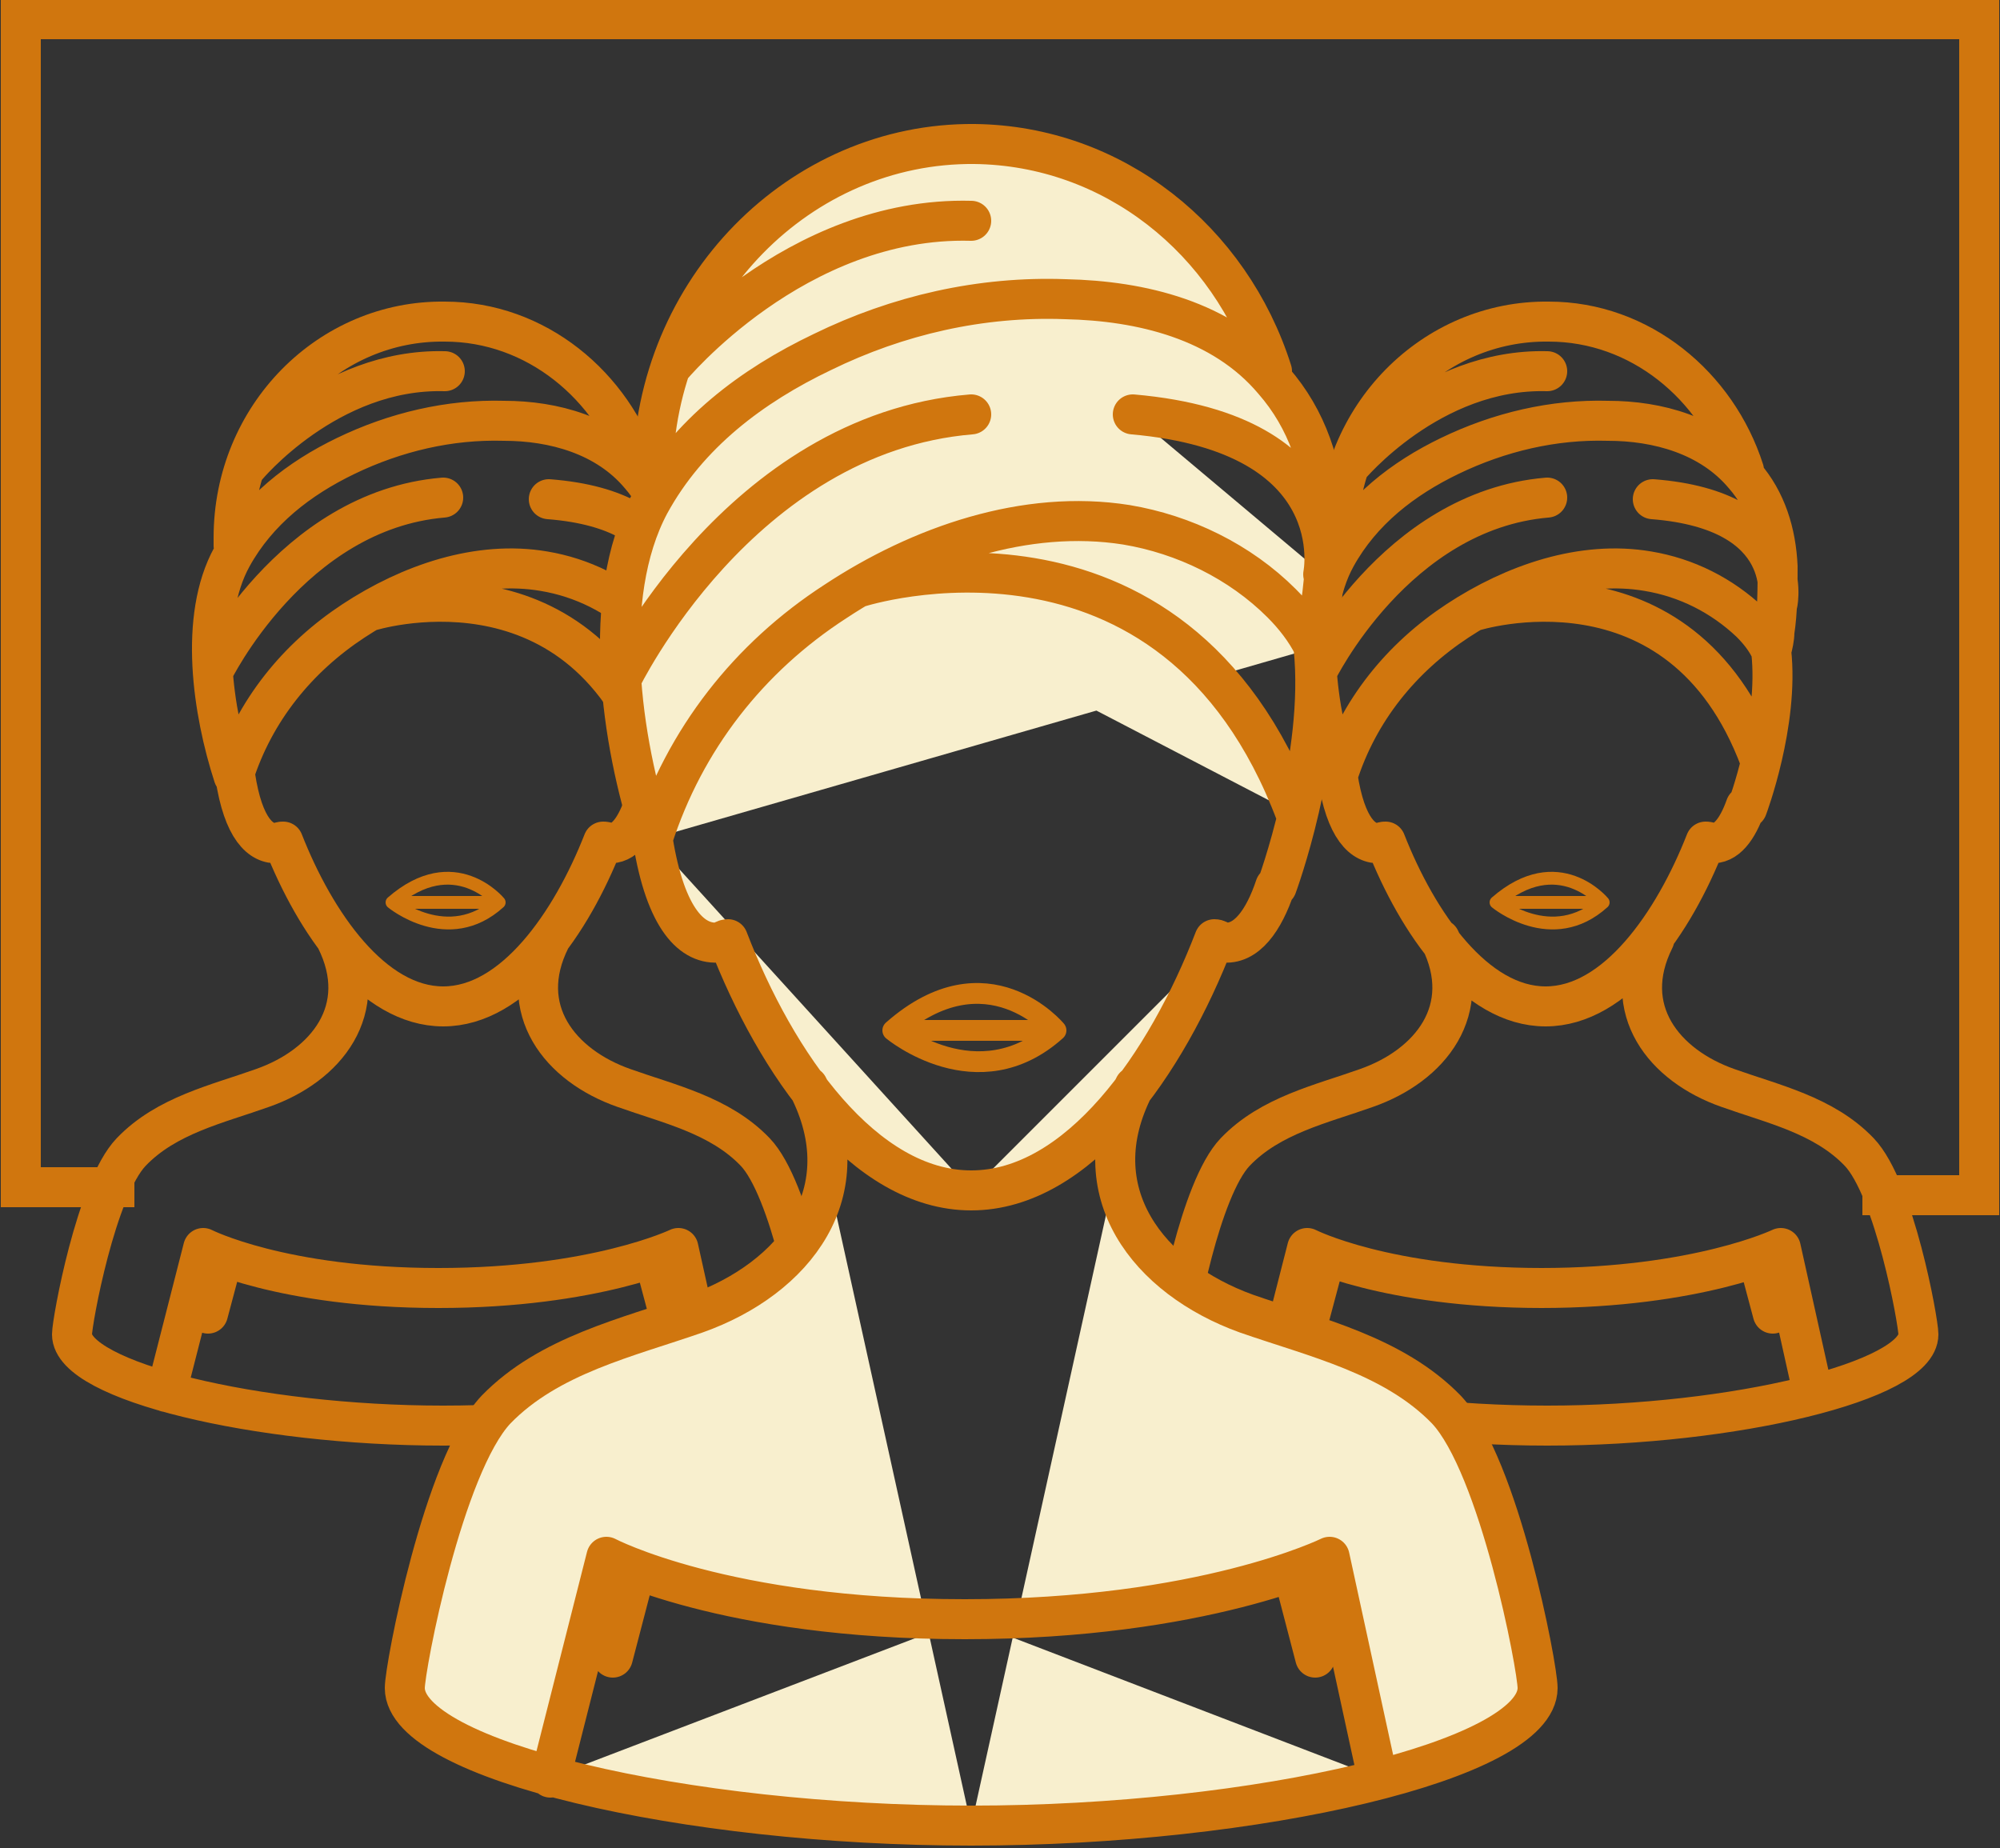 <?xml version="1.0" encoding="UTF-8"?>
<svg id="Livello_1" xmlns="http://www.w3.org/2000/svg" xmlns:xlink="http://www.w3.org/1999/xlink" version="1.1" viewBox="0 0 125 115.5">
  <rect x="0" y="0" width="125" height="115.5" fill="#333333" stroke="none"/>
  <!-- Generator: Adobe Illustrator 29.2.1, SVG Export Plug-In . SVG Version: 2.1.0 Build 116)  -->
  <defs>
    <style>
      .st0, .st1 {
        stroke-width: 2.5px;
      }

      .st0, .st1, .st2, .st3 {
        fill: none;
        stroke: #d0760e;
      }

      .st0, .st2, .st3 {
        stroke-linecap: round;
        stroke-linejoin: round;
      }

      .st4 {
        fill: #f8efce;
      }

      .st2 {
        stroke-width: .8px;
      }

      .st3 {
        stroke-width: 1.3px;
      }
    </style>
  </defs>
  <path class="st3" d="M56.5,64.4h8.9M55.8,64.4s5.3,4.4,10.2,0c0,0-4.3-5.2-10.2,0Z"/>
  <path class="st0" d="M15.4,29.2s5.1-6.2,12.4-6M23.1,38.2s12.9-4.1,17.9,9.3M42.1,37.7s1.2-5.8-7.8-6.5M13.3,42s4.9-10.1,14.4-10.9M41.8,82.1l-.8-3M13,82.1l.8-3M44.4,87l-2-9s-5.2,2.5-15,2.5M10.4,87l2.3-9s4.9,2.5,14.7,2.5M41.7,40.7c.5,4.5-1.5,9.8-1.5,9.8M14.6,48.5c1.3-4.1,4-7.4,7.5-9.7,3.5-2.3,7.8-3.8,11.9-3.1,2.4.4,4.6,1.5,6.4,3.2.5.5,1,1.1,1.3,1.8M14.6,34.1c0-.2,0-.3,0-.5,0-7.6,6-13.6,13.2-13.5,5.7,0,10.5,4,12.2,9.3M14.6,48.5c-1.3-4-2.2-9.9-.1-13.7,1.6-2.9,4.2-4.9,7.1-6.3,3.1-1.5,6.5-2.3,9.9-2.2,3.1,0,6.4.9,8.5,3.4,1.4,1.6,2,3.6,2.1,5.7,0,1.4,0,2.8-.2,4.1,0,.4-.1.8-.2,1.2M27.7,62.9h0c-4.4,0-8-5.2-10-10.3-.1,0-.2,0-.3.1-1.1.1-2.2-.9-2.7-4.2M27.7,62.9h0c4.4,0,8-5.2,10-10.3.1,0,.2,0,.3.1,1,.1,1.7-.9,2.2-2.3M34.4,58.7c-2.2,4.4.6,7.9,4.6,9.3,2.8,1,6,1.7,8.2,4,2.2,2.3,3.7,10.6,3.7,11.4,0,2.9-11.5,5.7-23.2,5.7M21,58.7c2.2,4.4-.6,7.9-4.6,9.3-2.8,1-6,1.7-8.2,4-2.2,2.3-3.7,10.6-3.7,11.4,0,2.9,11.5,5.7,23.2,5.7"/>
  <path class="st2" d="M24.9,56.4h5.9M24.5,56.4s3.5,2.9,6.7,0c0,0-2.8-3.4-6.7,0Z"/>
  <path class="st0" d="M84.3,29.2s5.1-6.2,12.4-6M92.1,38.2s12.9-4.1,17.9,9.3M111.1,37.7s1.2-5.8-7.8-6.5M82.3,42s4.9-10.1,14.4-10.9M110.8,82.1l-.8-3M81.9,82.1l.8-3M113.3,87l-2-9s-5.2,2.5-15,2.5M79.4,87l2.3-9s4.9,2.5,14.7,2.5M110.7,40.7c.5,4.5-1.5,9.8-1.5,9.8M83.6,48.5c1.3-4.1,4-7.4,7.5-9.7,3.5-2.3,7.8-3.8,11.9-3.1,2.4.4,4.6,1.5,6.4,3.2.5.5,1,1.1,1.3,1.8M83.6,34.1c0-.2,0-.3,0-.5,0-7.6,6-13.6,13.2-13.5,5.7,0,10.5,4,12.2,9.3M83.6,48.5c-1.3-4-2.2-9.9-.1-13.7,1.6-2.9,4.2-4.9,7.1-6.3,3.1-1.5,6.5-2.3,9.9-2.2,3.1,0,6.4.9,8.5,3.4,1.4,1.6,2,3.6,2.1,5.7,0,1.4,0,2.8-.2,4.1,0,.4-.1.8-.2,1.2M96.6,62.9h0c-4.4,0-8-5.2-10-10.3-.1,0-.2,0-.3.1-1.1.1-2.2-.9-2.7-4.2M96.6,62.9h0c4.4,0,8-5.2,10-10.3.1,0,.2,0,.3.1,1,.1,1.7-.9,2.2-2.3M103.4,58.7c-2.2,4.4.6,7.9,4.6,9.3,2.8,1,6,1.7,8.2,4,2.2,2.3,3.7,10.6,3.7,11.4,0,2.9-11.5,5.7-23.2,5.7M90,58.7c2.2,4.4-.6,7.9-4.6,9.3-2.8,1-6,1.7-8.2,4-2.2,2.3-3.7,10.6-3.7,11.4,0,2.9,11.5,5.7,23.2,5.7"/>
  <path class="st2" d="M93.9,56.4h5.9M93.5,56.4s3.5,2.9,6.7,0c0,0-2.8-3.4-6.7,0Z"/>
  <path class="st4" d="M41.9,23s7.8-9.5,18.8-9.2M53.7,36.7s19.6-6.3,27.3,14.2M82.7,35.9s1.8-8.8-11.9-10M38.8,42.5s7.4-15.4,21.9-16.6M82.2,103.6l-1.2-4.6M38.3,103.6l1.2-4.6M86.1,111.1l-3-13.8s-7.9,3.9-22.8,3.9M34.4,111.1l3.5-13.8s7.4,3.9,22.4,3.9M82.1,40.5c.7,6.8-2.3,14.9-2.3,14.9M40.8,52.4c2-6.2,6-11.3,11.4-14.8,5.3-3.5,11.9-5.8,18.2-4.8,3.6.6,7.1,2.3,9.7,4.9.8.8,1.5,1.7,2,2.7M40.8,30.4c0-.3,0-.5,0-.8.1-11.5,9.2-20.7,20.1-20.6,8.7.1,16,6,18.6,14.2M40.8,52.4c-2-6.1-3.3-15.1-.2-20.9,2.4-4.4,6.4-7.4,10.8-9.5,4.7-2.3,9.9-3.5,15.2-3.3,4.7.1,9.8,1.3,13,5.1,2.1,2.4,3.1,5.4,3.2,8.6.1,2.1,0,4.2-.4,6.3,0,.6-.2,1.2-.3,1.8M60.7,74.4h0c-6.7,0-12.2-7.9-15.2-15.7-.2,0-.3.1-.5.2-1.7.2-3.4-1.4-4.2-6.4M60.7,74.4h0c6.7,0,12.2-7.9,15.2-15.7.2,0,.3.1.5.2,1.5.2,2.6-1.4,3.3-3.5M70.9,67.9c-3.4,6.6.9,12,7,14.2,4.3,1.5,9.2,2.6,12.5,6,3.3,3.5,5.7,16.1,5.7,17.4,0,4.5-17.5,8.6-35.4,8.6M50.5,67.9c3.4,6.6-.8,12-7,14.2-4.3,1.5-9.2,2.6-12.5,6-3.3,3.5-5.7,16.1-5.7,17.4,0,4.5,17.5,8.6,35.4,8.6"/>
  <path class="st0" d="M41.9,23s7.8-9.5,18.8-9.2M53.7,36.7s19.6-6.3,27.3,14.2M82.7,35.9s1.8-8.8-11.9-10M38.8,42.5s7.4-15.4,21.9-16.6M82.2,103.6l-1.2-4.6M38.3,103.6l1.2-4.6M86.1,111.1l-3-13.8s-7.9,3.9-22.8,3.9M34.4,111.1l3.5-13.8s7.4,3.9,22.4,3.9M82.1,40.5c.7,6.8-2.3,14.9-2.3,14.9M40.8,52.4c2-6.2,6-11.3,11.4-14.8,5.3-3.5,11.9-5.8,18.2-4.8,3.6.6,7.1,2.3,9.7,4.9.8.8,1.5,1.7,2,2.7M40.8,30.4c0-.3,0-.5,0-.8.1-11.5,9.2-20.7,20.1-20.6,8.7.1,16,6,18.6,14.2M40.8,52.4c-2-6.1-3.3-15.1-.2-20.9,2.4-4.4,6.4-7.4,10.8-9.5,4.7-2.3,9.9-3.5,15.2-3.3,4.7.1,9.8,1.3,13,5.1,2.1,2.4,3.1,5.4,3.2,8.6.1,2.1,0,4.2-.4,6.3,0,.6-.2,1.2-.3,1.8M60.7,74.4h0c-6.7,0-12.2-7.9-15.2-15.7-.2,0-.3.1-.5.2-1.7.2-3.4-1.4-4.2-6.4M60.7,74.4h0c6.7,0,12.2-7.9,15.2-15.7.2,0,.3.1.5.2,1.5.2,2.6-1.4,3.3-3.5M70.9,67.9c-3.4,6.6.9,12,7,14.2,4.3,1.5,9.2,2.6,12.5,6,3.3,3.5,5.7,16.1,5.7,17.4,0,4.5-17.5,8.6-35.4,8.6M50.5,67.9c3.4,6.6-.8,12-7,14.2-4.3,1.5-9.2,2.6-12.5,6-3.3,3.5-5.7,16.1-5.7,17.4,0,4.5,17.5,8.6,35.4,8.6"/>
  <polyline class="st1" points="8.4 74.2 1.3 74.2 1.3 1.2 123.7 1.2 123.7 74.7 116.4 74.7"/>
</svg>